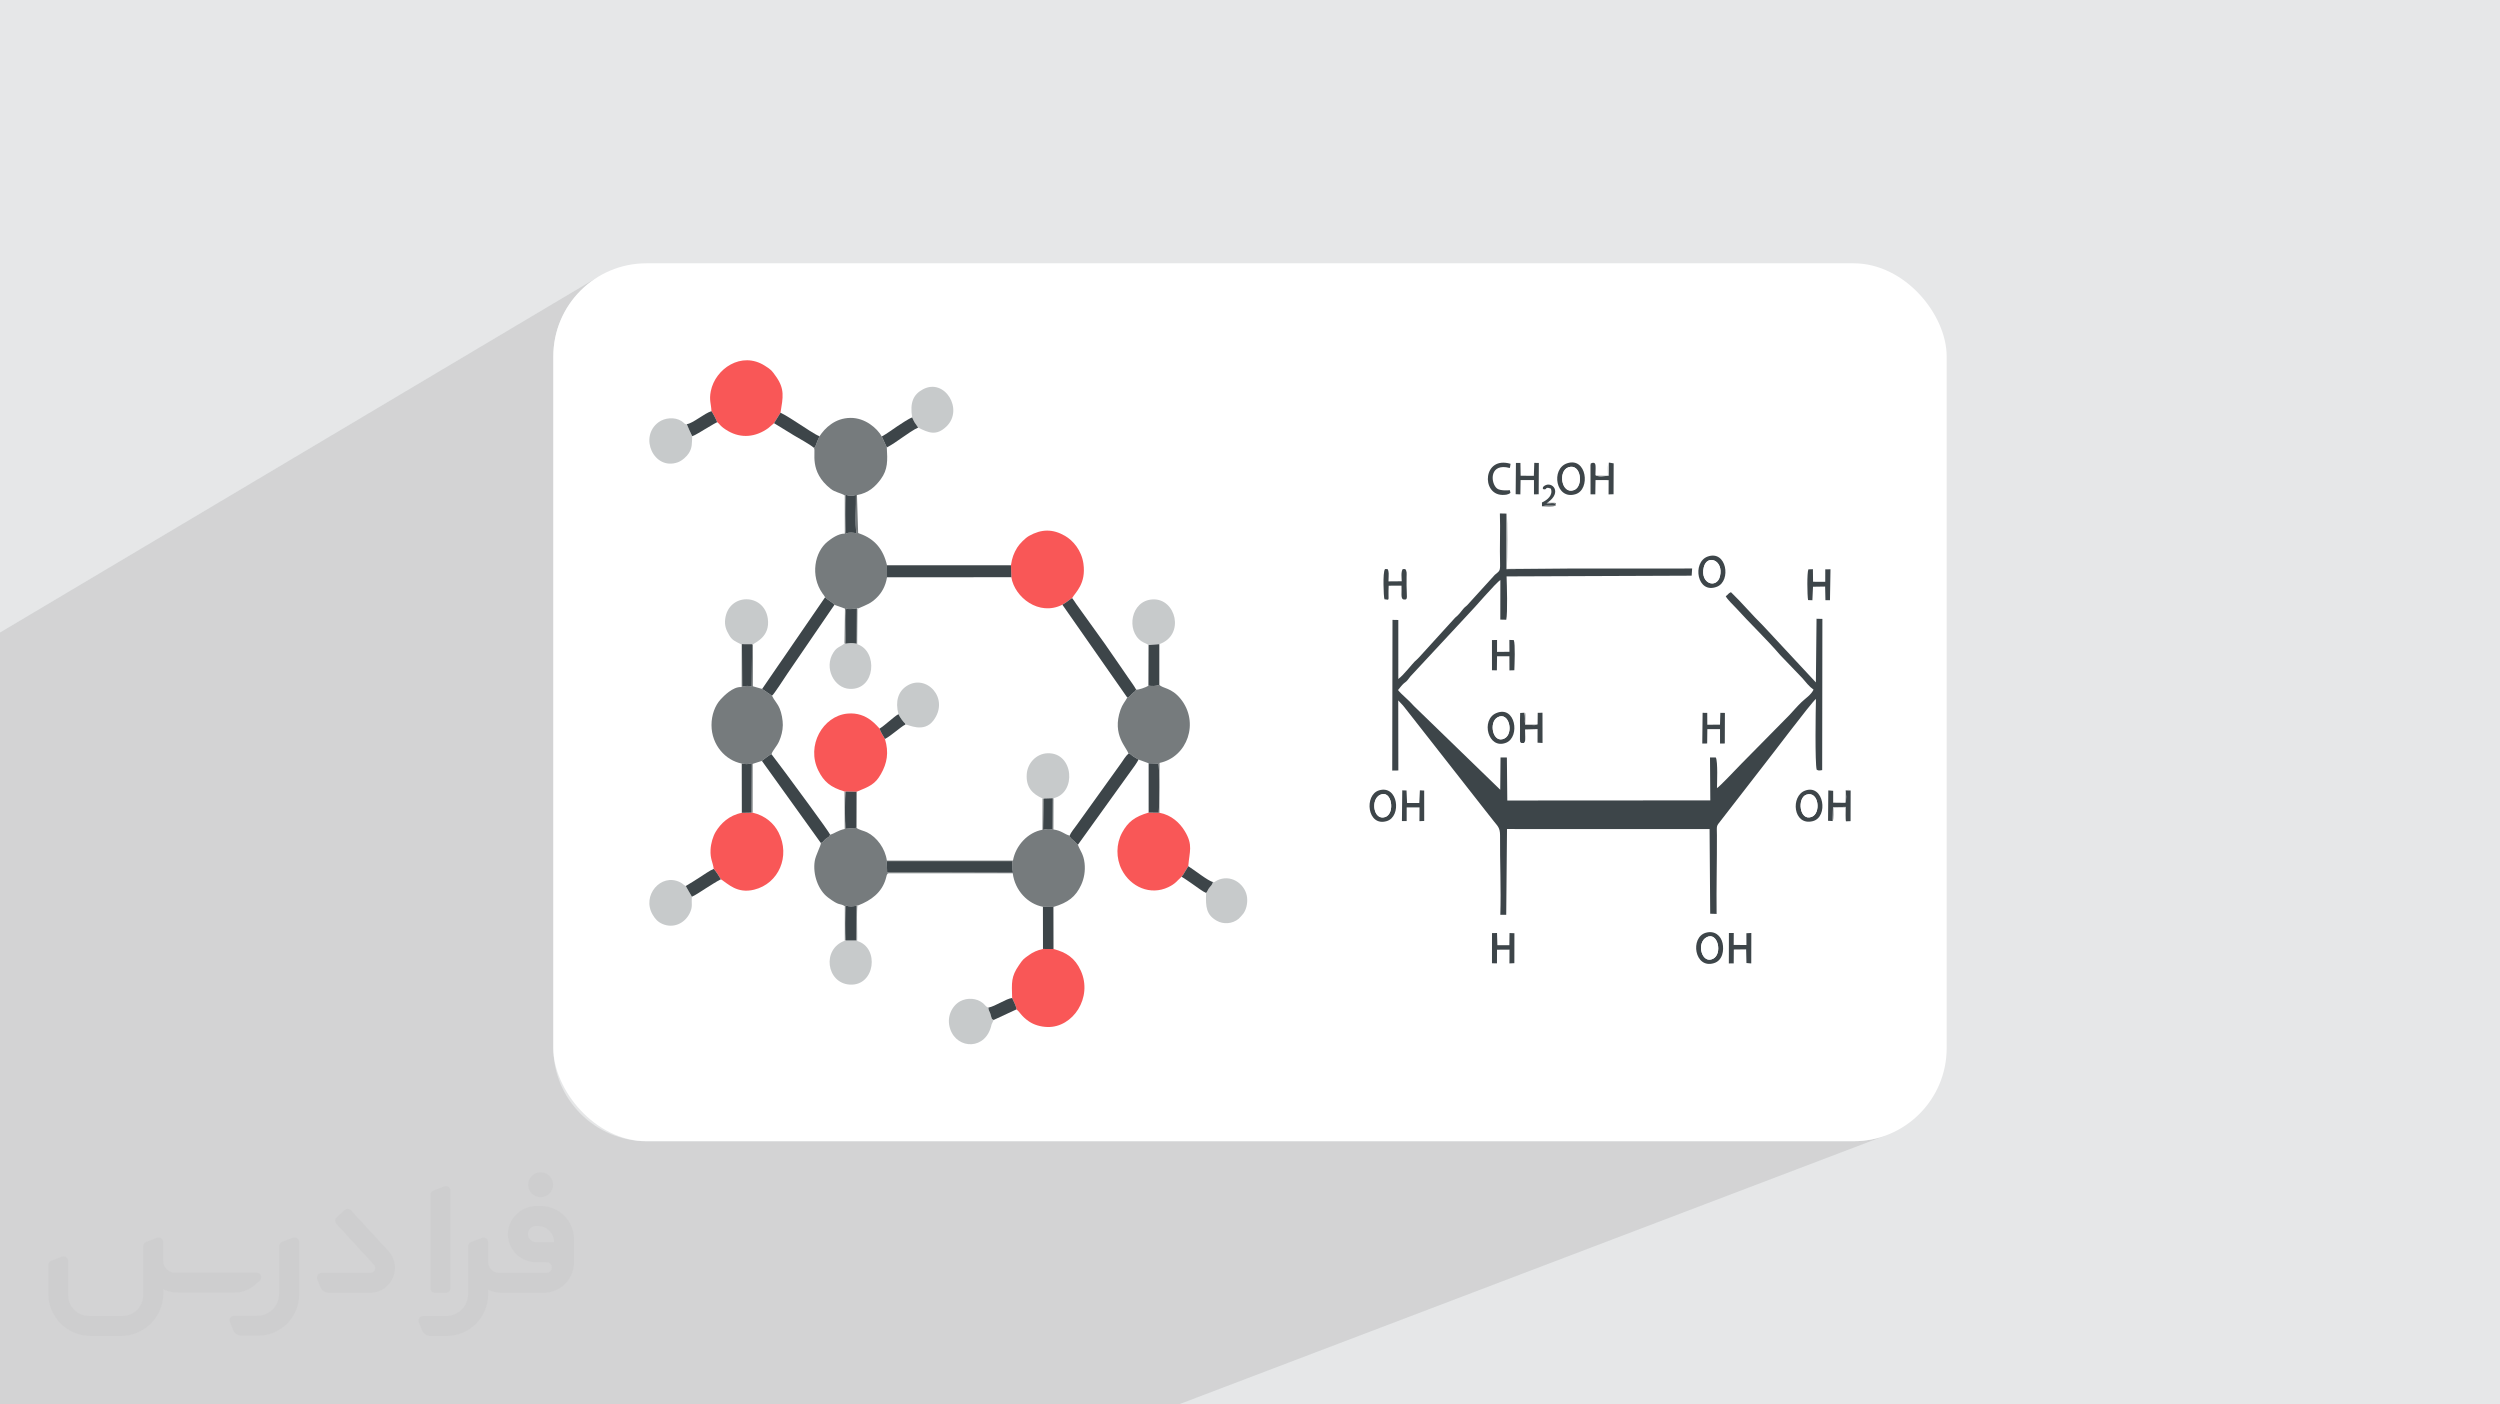 <?xml version="1.0" encoding="UTF-8"?>
<!DOCTYPE svg PUBLIC "-//W3C//DTD SVG 1.0//EN" "http://www.w3.org/TR/2001/REC-SVG-20010904/DTD/svg10.dtd">
<!-- Creator: CorelDRAW -->
<svg xmlns="http://www.w3.org/2000/svg" xml:space="preserve" width="94.192mm" height="52.917mm" version="1.0" style="shape-rendering:geometricPrecision; text-rendering:geometricPrecision; image-rendering:optimizeQuality; fill-rule:evenodd; clip-rule:evenodd"
viewBox="0 0 9404.92 5283.66"
 xmlns:xlink="http://www.w3.org/1999/xlink"
 xmlns:xodm="http://www.corel.com/coreldraw/odm/2003">
 <defs>
  <style type="text/css">
   <![CDATA[
    .fil5 {fill:#3D4549}
    .fil11 {fill:#64686B}
    .fil6 {fill:#767B7D}
    .fil9 {fill:#959A9C}
    .fil10 {fill:#A5A8AA}
    .fil8 {fill:#C7CACB}
    .fil7 {fill:#F95757}
    .fil4 {fill:white}
    .fil2 {fill:white}
    .fil3 {fill:#373435;fill-rule:nonzero;fill-opacity:0.031}
    .fil1 {fill:#2B2A29;fill-opacity:0.102}
    .fil0 {fill:#E6E7E8}
   ]]>
  </style>
 </defs>
 <g id="Layer_x0020_1">
  <polygon class="fil0" points="-0,0 9404.92,0 9404.92,5283.66 -0,5283.66 "/>
  <polygon class="fil1" points="4433.53,5283.66 -0,5283.66 -0,2379.58 2250.59,1041.39 2236.37,1050.53 2222.64,1060.32 2209.4,1070.75 2196.66,1081.77 2184.48,1093.39 2172.86,1105.58 2161.84,1118.31 2151.41,1131.55 2141.62,1145.29 2132.48,1159.5 2124.02,1174.17 2116.27,1189.27 2109.23,1204.78 2102.94,1220.66 2097.4,1236.92 2092.66,1253.51 2088.74,1270.43 2085.64,1287.63 2083.41,1305.1 2082.05,1322.84 2081.59,1340.79 2081.59,3942.88 2082.05,3960.83 2083.41,3978.57 2085.64,3996.04 2088.74,4013.24 2092.66,4030.16 2097.4,4046.75 2102.94,4063.01 2109.23,4078.89 2116.27,4094.4 2124.02,4109.5 2132.48,4124.17 2141.62,4138.38 2151.41,4152.12 2161.84,4165.36 2172.86,4178.09 2184.48,4190.28 2196.66,4201.9 2209.4,4212.92 2222.64,4223.35 2236.37,4233.14 2250.59,4242.28 2265.26,4250.73 2280.36,4258.49 2295.86,4265.53 2311.75,4271.82 2328.01,4277.35 2344.6,4282.1 2361.51,4286.02 2378.72,4289.12 2396.19,4291.35 2413.93,4292.71 2431.88,4293.17 6973.03,4293.17 6990.99,4292.71 7008.72,4291.35 7026.19,4289.12 7043.4,4286.02 7060.31,4282.1 7076.91,4277.35 7093.16,4271.82 "/>
  <rect class="fil2" x="2081.58" y="990.5" width="5241.73" height="3302.67" rx="350.29" ry="350.29"/>
  <g id="_2783301481408">
   <path class="fil3" d="M1125.4 4672.59l0 197.03c0,20.41 -3.74,40.82 -11.66,59.56 -7.92,18.74 -19.16,36.25 -33.74,50.4 -14.58,14.58 -31.65,25.82 -50.4,33.74 -18.74,7.92 -39.15,11.66 -59.56,11.66l-60.82 0c-7.08,0 -14.16,-2.08 -19.99,-6.25 -5.83,-4.16 -10.41,-9.58 -12.92,-16.25l-11.24 -29.16c-0.83,-2.5 -1.25,-5.41 -1.25,-8.33 0,-2.92 1.25,-5.42 2.92,-7.92 1.67,-2.5 3.74,-4.16 6.25,-5.41 2.5,-1.25 5.41,-2.09 7.91,-1.67l86.23 0c22.08,0 42.91,-8.75 58.73,-24.57 15.41,-15.42 24.15,-36.65 24.15,-58.73l0 -179.12c0,-3.33 1.26,-6.66 3.33,-9.58 2.09,-2.92 5,-5 7.92,-6.25l40.82 -15.83c2.5,-0.84 5.41,-1.25 8.33,-0.84 2.92,0.42 5.42,1.26 7.5,2.92 2.09,1.67 4.17,3.75 5.42,6.25 1.25,2.92 2.08,5.83 2.08,8.33z"/>
   <path class="fil3" d="M2033.88 4536.8l-15 0c-59.57,0 -109.13,48.73 -108.31,107.88 0.42,27.5 12.08,54.16 31.66,73.32 19.57,19.57 46.23,30.4 74.14,30.4l39.57 0c5.42,0 10.41,2.08 14.17,5.83 3.74,3.74 5.83,8.75 5.83,14.16 0,5.42 -2.09,10.41 -5.83,14.17 -3.75,3.74 -8.75,5.83 -14.17,5.83l-179.11 0c-10.83,0 -20.83,-4.58 -28.33,-12.08 -7.5,-7.5 -11.66,-17.91 -12.08,-28.33l0 -74.98c0,-2.92 -0.83,-5.41 -2.08,-7.92 -1.25,-2.5 -3.33,-4.57 -5.42,-6.24 -2.08,-1.67 -4.99,-2.51 -7.5,-2.92 -2.92,-0.42 -5.41,0 -8.33,0.83l-41.24 15.83c-2.92,1.25 -5.83,3.33 -7.92,6.25 -2.08,2.92 -2.92,6.25 -2.92,9.58l0 179.12c0,22.08 -8.75,43.32 -24.15,58.73 -15.42,15.42 -36.65,24.57 -58.73,24.57l-86.64 0.01c-2.92,0 -5.42,0.83 -7.92,2.08 -2.5,1.25 -4.58,3.33 -6.25,5.42 -1.66,2.5 -2.5,4.99 -2.92,7.5 -0.41,2.92 0,5.41 1.26,8.33l11.24 29.16c2.5,6.67 7.08,12.5 12.91,16.66 5.83,4.16 12.91,6.25 20,5.83l60.81 0c41.24,0 80.81,-16.25 109.97,-45.82 29.16,-29.16 45.81,-68.74 45.81,-109.97l0 -18.32c15.84,7.91 33.33,12.08 50.82,12.08l157.03 0c30.41,0 59.99,-12.08 81.65,-33.74 21.66,-21.67 33.74,-50.82 33.74,-81.65l0 -85.81c0,-33.32 -13.33,-65.39 -36.65,-89.14 -23.74,-23.74 -55.82,-36.65 -89.14,-36.65zm50.39 136.2l-66.64 0c-7.92,0 -15.42,-2.5 -21.25,-7.91 -5.83,-5.42 -9.59,-12.5 -10.41,-20.42 0,-4.16 0.42,-8.75 2.08,-12.91 1.67,-4.16 3.75,-7.91 6.67,-10.82 5.83,-5.42 13.75,-8.76 21.66,-8.76l7.09 0c16.25,0 31.65,6.25 42.9,17.91 11.66,11.25 17.91,26.66 17.91,42.91z"/>
   <path class="fil3" d="M1694.39 4478.9l0 367.39c0,2.08 -0.42,4.57 -1.25,6.66 -0.84,2.09 -2.09,4.16 -3.75,5.83 -1.67,1.67 -3.33,2.92 -5.41,3.74 -2.09,0.84 -4.16,1.26 -6.67,1.26l-40.82 0c-2.08,0 -4.58,-0.42 -6.66,-1.26 -2.09,-0.83 -4.16,-2.08 -5.42,-3.74 -1.66,-1.67 -2.92,-3.74 -3.74,-5.83 -0.83,-2.09 -1.25,-4.58 -1.25,-6.66l0 -351.57c0,-3.32 0.83,-6.66 2.92,-9.58 2.08,-2.92 4.58,-5 7.91,-6.25l40.83 -15.83c2.5,-0.84 5.41,-1.25 8.33,-1.25 2.92,0.41 5.41,1.25 7.5,2.92 2.5,1.66 4.16,3.74 5.41,6.24 1.25,2.09 2.09,5 2.09,7.92z"/>
   <path class="fil3" d="M1391.56 4863.79l-153.7 0c-7.08,0 -14.17,-2.09 -20,-6.25 -5.83,-4.16 -10.41,-9.99 -13.33,-16.66l-11.24 -28.74c-0.83,-2.51 -1.25,-5.42 -0.83,-8.34 0.41,-2.92 1.25,-5.41 2.92,-7.91 1.66,-2.51 3.74,-4.16 6.24,-5.42 2.51,-1.25 5.42,-2.08 7.92,-2.08l184.11 0c3.33,0 6.66,-1.25 9.58,-2.92 2.93,-2.09 5,-4.58 6.67,-7.92 1.25,-3.33 1.67,-6.66 1.25,-9.99 -0.42,-3.33 -2.08,-6.67 -4.16,-9.17l-141.63 -154.12c-2.92,-3.33 -4.58,-7.92 -4.58,-12.5 0,-4.58 2.09,-8.75 5.83,-12.08l29.58 -27.49c3.33,-2.92 7.92,-4.58 12.5,-4.58 4.58,0.42 8.75,2.09 12.08,5.83l140.37 152.87c55.41,59.57 12.5,157.46 -69.56,157.46z"/>
   <path class="fil3" d="M977.53 4817.97l-20 17.07c-20.83,17.91 -47.49,27.91 -74.98,27.91l-211.19 0c-19.57,0 -39.15,-4.16 -57.06,-12.49l0 16.25c0,20.82 -4.16,41.65 -12.08,60.81 -7.91,19.16 -19.57,36.65 -34.57,51.65 -14.58,14.58 -32.07,26.24 -51.65,34.58 -19.16,7.91 -39.99,12.07 -60.82,12.07l-114.55 0.01c-20.83,0 -41.66,-4.17 -60.82,-12.08 -19.16,-7.92 -36.65,-19.58 -51.65,-34.58 -14.58,-14.58 -26.24,-32.07 -34.57,-51.65 -7.92,-19.16 -12.08,-39.98 -12.08,-60.81l0 -107.89c0,-3.33 1.25,-6.66 2.92,-9.58 2.09,-2.92 4.58,-5 7.92,-6.25l40.82 -15.83c2.5,-0.84 5.41,-1.26 8.33,-0.84 2.92,0.42 5.42,1.25 7.5,2.92 2.09,1.67 4.16,3.75 5.42,6.25 1.25,2.5 2.08,5 2.08,7.92l0 128.71c0,20.83 8.34,40.82 22.92,55.41 14.58,14.58 34.57,22.91 55.4,22.91l125.79 0c20.83,0 40.41,-8.34 54.99,-22.92 14.58,-14.58 22.92,-34.57 22.92,-55.4l0 -184.11c0,-3.33 1.25,-6.67 2.92,-9.59 2.08,-2.92 4.57,-4.99 7.91,-6.24l40.82 -15.84c2.51,-0.83 5.42,-1.25 8.34,-0.83 2.92,0.42 5.41,1.25 7.91,2.92 2.51,1.67 4.17,3.74 5.42,6.25 1.25,2.5 2.08,5.41 2.08,7.91l0 70.4c0,11.66 4.58,23.32 12.92,31.65 8.33,8.34 19.57,13.33 31.65,13.33l307.4 0c3.33,0 7.09,0.84 9.59,2.92 2.92,2.09 5,5 6.25,7.92 1.25,3.33 1.25,6.66 0.41,10.41 0,3.74 -2.08,6.66 -4.57,8.75z"/>
   <path class="fil3" d="M2033.88 4503.89c25.82,0 47.07,-21.25 47.07,-47.07 0,-25.83 -21.25,-47.07 -47.07,-47.07 -25.83,0 -47.08,21.24 -47.08,47.07 0,25.82 21.25,47.07 47.08,47.07z"/>
  </g>
  <g id="_2783301485344">
   <path class="fil4" d="M3228.13 2289.04l-2.59 134.67c77.75,25.59 68.85,172.09 -28.74,167.88 -59.5,-2.58 -98.16,-79.78 -61.61,-136.91 13.93,-21.78 23.4,-19 41.81,-33.99l1.75 -131.05 -39.62 -14.28 -177.15 259.12c-8.27,11.97 -50.72,78.54 -57.77,82.72 8.16,17.78 19.72,27.18 28.82,48.31 7.01,16.28 12.15,43.22 11.89,62.54 -0.3,21.94 -6.04,42.68 -13.87,60.44 -8.88,20.15 -22.92,32.19 -28.84,48.64l55.05 73.21c20.25,28.01 161.65,217.43 165.57,229.89 18.86,-5.63 28.42,-15.83 54.98,-21.73l-0.71 -140.92c-53.19,-15.88 -77.62,-36.9 -98.26,-78.23 -47.02,-94.12 16.4,-205.96 109.2,-214.86 76.5,-7.34 114.14,52.39 121.3,56.25 13.5,-8.14 23.47,-18.08 36.45,-28.18 9,-7 25.49,-21.76 34.1,-25.84 -12.71,-48.5 -0.66,-85.35 30.66,-105.82 73.7,-48.18 163.61,46.3 100.97,129.53 -36.58,48.61 -94.87,14.79 -105.38,15.16 -8.93,3.8 -27.94,19.68 -38.7,27.71 -13.19,9.83 -23.17,18.56 -38.32,26.74 15.58,50.97 8.02,91.14 -15.07,131.85 -22.01,38.83 -42.77,46.73 -91.59,66.67l-0.41 135.77c9.01,7.64 28,11.09 39.77,16.88 36.98,18.18 68.49,61.25 74.47,106.26l474.4 0.13c10,-56.81 56.36,-106.58 111,-116.05l0.42 -117.9c-38.44,-16.7 -62.94,-42.34 -59.53,-91.31 2.9,-41.65 35.9,-77 78,-78.6 99.63,-3.77 109.93,150.15 22.55,169.06l-0.3 117.7c31.22,4.23 40.49,17.52 60.99,23.14 5.33,-12.82 17.76,-27.27 26.63,-39.76l166.71 -232.22c7.13,-10.37 18.91,-29.27 27.86,-36.38 -5.03,-23.06 -63.11,-69.43 -29.75,-164.99 7.4,-21.18 17.52,-31.12 25.48,-46.07l-244.1 -349.31c-88.1,44.43 -179.85,-27.94 -192.03,-103.42l-467.66 0.13c-5.56,34.45 -20.35,58.63 -38.02,76.15 -22.54,22.34 -35.72,26.25 -70.79,41.28z"/>
   <path class="fil5" d="M5907.18 2138.82l-240.16 2.18 0.2 -208.87 -24.71 -0.57c2.13,61.7 -1.1,126.89 0.68,188.63 0.86,29.64 -2.66,27.71 -19.78,42.39l-104.13 114.48c-8.57,8.04 -8.36,5.96 -16.07,15.41 -5.15,6.33 -7.71,9.59 -12.9,15.81 -7.4,8.88 -7.89,7.77 -16.09,15.4l-135.81 149.29c-6.24,7.24 -9.33,8.81 -16.14,15.43 -10.04,9.77 -42.46,51.75 -61.84,65.93l-0.02 -221.97 -21.9 -0.42 -0.98 566.93 23 -0.37 -0.35 -263.57 17.84 19.01c5.5,6.88 11.37,14.31 16.83,21.2l293.52 374.6c9.95,13.17 20.8,26.07 32.09,40.69 12.72,16.48 22.9,23.05 22.67,52.24 -0.75,98.31 4.09,201.72 1.02,298.82l22.22 -0.02 2.97 -322.7 762.05 0.21 2.35 318.38 24.09 0.76c-1.13,-98.18 1.59,-197.18 1.19,-295.29 -0.15,-38.65 -3.77,-32.5 15.27,-56.58l160.36 -206.95c24.15,-29.68 179.29,-236.37 196.91,-250.14 -1.1,40.38 -4,241.89 2.73,266.26 5.9,3.18 7.66,4.13 20.7,1.64l0.78 -568.79 -22 -0.58 -2.48 239.47 -198.59 -213.38c-41.64,-40.67 -78.92,-85.84 -120.9,-126.08 -11.03,4.83 -9.67,8.51 -19.56,15.09 5.51,12.32 29.12,33.85 38.94,44.74 50.04,55.49 116.73,119.02 165.59,176.43l83.71 87.14c11.8,13.99 26.49,32.61 42.07,43.28 -9.73,20.09 -30.61,32.73 -45.63,47.28 -15.9,15.41 -29.23,31.13 -44.39,47.45l-182.36 184.93c-14.72,14.79 -80.34,84.99 -90.96,90.77 0.12,-15.5 3.92,-100.66 -4.39,-115.19l-21.83 -0.01 1.18 161.4 -763.72 0.48 -1.57 -161.83 -23.91 -0.19 -1.1 121.4 -324.13 -314.31c-22.13,-25.44 -46.15,-42.56 -60.42,-60.66 6.26,-7.44 14.59,-18.65 21.92,-25.09 6.94,-6.09 6.99,-4.28 13.46,-11.72 4.51,-5.18 6.62,-8.82 11.16,-14.31l216.59 -232.94c19.96,-19.54 106.98,-122.02 121.92,-129.6l-0.24 148.62 22.41 0.54c5.47,-25.25 2.4,-131.37 1.2,-163.02l696.3 -2.75 1.77 -27.02 -458.6 0.24z"/>
   <path class="fil6" d="M3336.02 3239.53l471.65 0.08c0.29,0.78 0.47,1.88 0.56,2.43l0.72 18.05c-0.09,10.5 0.04,13.46 1.87,22.91l-473.4 -1.4 -1.39 -42.07zm-213.19 -99.31c-3.69,10.22 -8.98,9.41 -17.14,16.24 -8.65,7.25 -7.32,10.62 -17.43,15.2 0.28,9.17 -19.82,45.36 -23.31,67.66 -7.85,50.09 12.83,109.24 50.08,137.08 45.93,34.33 40.44,19.31 63.19,32.4l-0.04 130.13 4.3 -0.93c-4.78,-18.17 -2.75,-108.97 -0.58,-131.34 14.13,5 26.06,3.34 40.76,0.7l4.9 -0.95c50.51,-19.31 89.57,-49.2 104.53,-99.75 3.35,-11.34 3.43,-19.78 10.1,-21.39l467.77 -0.02c8.03,64.9 56.91,115.66 113.45,126.09l39.54 0.63c55.36,-16.43 83.63,-38.4 104.21,-82.7 11.15,-24.02 16.23,-52.66 12.97,-81.84 -3.92,-35.16 -16.54,-45.97 -25.14,-69.37l-5.43 -4.91c-0.34,-0.33 -3.57,-3.76 -4.68,-4.92 -11.62,-12.05 -19.14,-14.26 -21.07,-24.57 -20.5,-5.62 -29.76,-18.91 -60.99,-23.14l0.3 -117.7 -2.65 0.18 -0.66 117.26c-15.74,-2.53 -20.4,-2.34 -35.83,1.63l2.26 -117.76 -4.14 -0.46 -0.42 117.9c-54.64,9.48 -101,59.24 -111,116.05l-474.4 -0.13c-5.98,-45.01 -37.48,-88.08 -74.47,-106.26 -11.77,-5.79 -30.76,-9.25 -39.77,-16.88l-41 3.44c-2.81,-22.11 -3.9,-120.85 0.89,-139.86l-4.84 -0.34 0.71 140.92c-26.56,5.9 -36.12,16.1 -54.98,21.73z"/>
   <path class="fil6" d="M3183.2 2007.26c-4.72,-21.9 -3.53,-120.05 -1.63,-145.99 11.91,4.89 26.49,4.85 38.44,0.92 1.35,40.21 -4.88,108.6 2.16,143.85 -11.46,-2.17 -29.27,-4.56 -38.97,1.22zm-100.16 -366.03c-3.85,8.06 -6.81,14.38 -9.93,22.94 -0.48,1.32 -4.29,11.55 -4.36,11.69 -3.78,7.14 -1.89,4.6 -6.68,8.91 8.94,13.99 -21.19,88.63 63.63,154.7 15.94,12.41 35.02,14.25 52.3,24.1l0.17 143.9c-24.52,-0.66 -51.29,19.24 -64.48,29.76 -49.45,39.42 -66.03,128.73 -19.76,194.88 3.86,5.51 7.61,9.22 9.93,14.95 9.28,9.84 28.07,18.62 35.28,28.29l39.62 14.28 -1.75 131.05 3.19 0.81c2.52,-28.87 -4,-112.35 3.66,-131.77 8.58,3.07 27.76,1.43 39.65,-1.38l4.62 0.7c35.08,-15.03 48.26,-18.94 70.79,-41.28 17.67,-17.52 32.46,-41.71 38.02,-76.15l-0.11 -45.09c-13.58,-60.07 -46.51,-99.08 -101.23,-118.52 -0.31,-0.11 -4.32,-1.52 -4.86,-1.73 -0.78,-0.32 -1.7,-0.75 -2.4,-1.05l-4.42 -142.79c44.27,-7.7 69.94,-33 89.44,-59.47 27.18,-36.88 25.68,-70.18 22.88,-119.75l-19 -41.23c-17.03,-30.28 -61.97,-70.34 -117.54,-69.88 -58.95,0.5 -96.63,38.65 -116.66,69.14z"/>
   <path class="fil7" d="M3177.1 2977.57l4.84 0.34 40.52 0.64c48.83,-19.94 69.58,-27.84 91.59,-66.67 23.09,-40.71 30.64,-80.88 15.07,-131.85 -7.39,-14.25 -16.74,-25.48 -19.78,-39.3 -7.16,-3.86 -44.79,-63.59 -121.3,-56.25 -92.81,8.91 -156.22,120.75 -109.2,214.86 20.64,41.33 45.07,62.36 98.26,78.23z"/>
   <path class="fil7" d="M3807.58 3754.39c5.61,12.83 17.92,35.99 16.06,42.96 13.55,9.39 17.23,24.81 47.43,45.33 18.54,12.6 42.93,20.11 69.41,20.88 95.67,2.81 171.59,-111.04 125.23,-212.35 -21.52,-47 -53.88,-68.55 -102.45,-81.07l-39.58 -0.22c-20.45,4.26 -38.27,12.38 -52.4,22.65 -22.7,16.5 -21.89,15.14 -37.96,38.34 -30.22,43.62 -27.25,65.41 -25.73,123.47z"/>
   <path class="fil7" d="M4444.9 3298.19c4.97,-5.12 8.66,-10.95 12.61,-18.34l12.76 -21.16c4.1,-55.5 18.91,-79.22 -13.13,-131.96 -18.52,-30.49 -49.47,-60.59 -95.53,-69.25l-2.75 -0.08 -37.7 -0.54c-53.02,15.45 -78.13,35.56 -99.84,75.5 -22.95,42.24 -23.41,96.29 -1.32,139.4 33.45,65.26 107.93,97.75 174.91,65.8 27.71,-13.22 32.5,-23.54 49.98,-39.37z"/>
   <path class="fil6" d="M2792.16 2583.5l-3.71 1.27c-31.11,-2.19 -66.03,33.79 -77.89,46.8 -20.26,22.23 -34.03,57.55 -33.92,96.48 0.2,74.87 52.65,132.64 113.78,144.4 15.02,2.68 23.14,3.52 37.84,-1.41l-1.15 186.13 4.22 -0.07 0.11 -183.44 34.83 -11.17c0.66,-0.64 1.72,-2.41 2.08,-1.79 0.22,0.38 23.52,-19.59 33.87,-23.58 5.92,-16.45 19.96,-28.49 28.84,-48.64 7.83,-17.76 13.57,-38.5 13.87,-60.44 0.26,-19.31 -4.88,-46.26 -11.89,-62.54 -9.1,-21.13 -20.66,-30.52 -28.82,-48.31l-37.08 -25.44 -35.02 -10 0.54 -157.27 -3.19 -0.95 -1.54 158.57c-13.12,-2.57 -23.07,-2.25 -35.77,1.4z"/>
   <path class="fil7" d="M2685.05 3268.82c6.61,6.41 23.87,33.06 26.87,39.02 27.39,17.09 60.88,54.94 125.18,39.06 92.8,-22.91 136.99,-126.1 91.93,-215.02 -17.35,-34.25 -49.66,-63.43 -97.69,-74.78l-4.22 0.07 -36.37 0.7c-47.66,8.87 -79.63,40.15 -98.48,71.56 -10.08,16.78 -18.02,43.68 -19.16,67.09 -1.72,35.37 8.73,46.65 11.95,72.3z"/>
   <path class="fil7" d="M3803.16 2126.45l1.45 45.03c12.18,75.49 103.93,147.86 192.03,103.42 18.27,-10.28 24.62,-17.63 36.71,-25.04 12.46,-22.04 52.93,-53.1 42.51,-129.05 -6.88,-50.17 -39.09,-87.47 -69.24,-104.86 -46.7,-26.97 -88.94,-25.83 -135.16,-0.05 -14.53,8.11 -36.17,30.02 -44.79,44.13 -12.52,20.46 -19.68,38.93 -23.51,66.42z"/>
   <path class="fil6" d="M4274.14 2594.23c-6.58,11.24 -8.32,7.82 -16.63,16.82 -3.13,3.38 -3.15,4.77 -7.56,8.19 -5.68,4.39 -1.61,2.09 -9.21,4.97 -7.96,14.95 -18.08,24.89 -25.48,46.07 -33.36,95.56 24.72,141.94 29.75,164.99 12.96,-0.29 2.67,-0.95 9.33,3.44 0.42,0.28 6.19,5.06 8.83,6.88 7.91,5.45 12.31,7.18 20.04,11.9l37.95 13.88 36.07 1.33c6.47,17.06 4.58,159.38 1.65,184.69l2.75 0.08 0.55 -187.33c105.41,-22.31 150.76,-152.54 79.46,-240.9 -35.08,-43.47 -68.14,-38.72 -80.29,-53.23 -11.15,5.75 -29.39,5.35 -41.02,3.34 -8.42,6.53 -40.28,17.13 -46.18,14.86z"/>
   <path class="fil7" d="M2676.43 1546.75c5.05,6.68 19.36,34.15 21.52,41.47 8.61,4.61 9.56,15.15 41.02,33.28 49.9,28.77 104.01,22.94 150.89,-10.69l22.01 -18.83 24.39 -39.36c9.62,-59.31 16.52,-88.99 -17.16,-136.54 -16.39,-23.13 -17.35,-24.78 -42.14,-40.51 -87.44,-55.49 -186.12,11.55 -202.91,95.68 -6.89,34.5 1.44,48.26 2.39,75.52z"/>
   <path class="fil8" d="M2788.45 2584.77l3.71 -1.27 -0.89 -160.2 38.19 0.23 3.19 0.95c6.23,-7.64 65.97,-27.46 55.78,-97.76 -14.02,-96.66 -148.42,-96.86 -160.37,2.55 -2.96,24.64 4.11,41.77 15.13,60.33 11.51,19.41 22.33,22.91 45.25,34.44l0.01 160.74z"/>
   <path class="fil8" d="M3180.2 2421.49l-3.19 -0.81c-18.4,14.99 -27.88,12.21 -41.81,33.99 -36.55,57.13 2.11,134.34 61.61,136.91 97.58,4.21 106.49,-142.28 28.74,-167.88l2.59 -134.67 -4.62 -0.7 -0.72 133.11c-17.03,-3.27 -25.72,-2.54 -42.6,0.04z"/>
   <path class="fil8" d="M3922.11 3003.64l4.14 0.46 34.23 -1.13 2.65 -0.18c87.39,-18.91 77.08,-172.84 -22.55,-169.06 -42.11,1.6 -75.11,36.95 -78,78.6 -3.41,48.98 21.09,74.61 59.53,91.31z"/>
   <path class="fil8" d="M4320.85 2426.61l40.49 -3.25c97.78,-34.23 62.77,-172.93 -24.94,-168.44 -83.22,4.25 -100.53,118.43 -42.07,157.51 11.17,7.47 18.17,7.75 26.52,14.18z"/>
   <path class="fil8" d="M3737.98 3837.13c-9.58,-6 -4.2,-0.38 -8.94,-11.25 -0.15,-0.37 -2.29,-9.27 -3.3,-12.14 -4.13,-11.76 -5.72,-8.92 -7.62,-23.21 -9.56,-3.02 -11.77,-9.5 -19.61,-16.19 -23.29,-19.86 -59.78,-22.1 -86.67,-7.42 -28.87,15.76 -53.37,57.77 -36.84,105.37 26.52,76.34 134.84,78.98 155.18,-18.09l7.8 -17.06z"/>
   <path class="fil8" d="M2604.01 1640.89c-4.33,-8.16 -18.06,-38.87 -20.22,-45.17 -9.93,0.76 -8.65,-4.42 -19.84,-11.59 -26.07,-16.66 -63.64,-12.31 -86.05,3.95 -75.81,55.03 -18.01,183.01 71.69,151.18 16.88,-5.99 34.22,-22.38 41.85,-34.49 13.3,-21.14 11.25,-37.11 12.57,-63.88z"/>
   <path class="fil8" d="M2602.94 3373.34c-1.86,-2.4 -22.98,-39.93 -23.11,-40.27 -10.28,-4.64 -9.17,-8.05 -21.78,-14.31 -71.65,-35.53 -144.9,50.48 -102.92,122 9.46,16.11 19.16,27.48 37.75,35.41 39.77,16.95 81.99,-1.45 101.36,-39.82 13.32,-26.4 6.12,-36.38 8.7,-63z"/>
   <path class="fil8" d="M3182.48 3537.99l-4.3 0.93c-87.51,31.26 -69.27,159.46 18.31,165.11 96.13,6.19 112.89,-139.31 28.55,-163.94 1.76,-30.08 -4.4,-112.37 2.53,-133.69l-4.9 0.95 -0.74 130.58 -39.44 0.06z"/>
   <path class="fil8" d="M3431.5 1570.4c3.41,7.02 5.04,11.61 8.6,17.79l13.99 20.33c38.98,19.64 68.38,32.76 106.75,-4.45 65.44,-63.46 -6.4,-183.21 -88.66,-139.54 -37,19.64 -49.58,50.82 -40.68,105.87z"/>
   <path class="fil8" d="M3379.89 2686.71c3.33,7.23 7.99,14.13 12.05,19.96 3.56,5.12 3.39,4.45 7.03,8.92 7.32,9.01 2.62,-0.7 7.17,9.99 10.51,-0.37 68.8,33.45 105.38,-15.16 62.65,-83.23 -27.27,-177.71 -100.97,-129.53 -31.32,20.47 -43.37,57.32 -30.66,105.82z"/>
   <polygon class="fil5" points="3336.95,2171.61 3804.61,2171.48 3803.16,2126.45 3336.84,2126.52 "/>
   <path class="fil8" d="M4563.11 3317.96c-4.68,14.38 -6.84,12.28 -15.15,23.82 -4.81,6.68 -5.84,12.45 -10.68,17.39 -2.15,53.96 1.27,82.15 39.26,104.17 26.15,15.16 59.68,12.43 83.14,-6.82 3.73,-3.07 15.49,-16.36 18.06,-20.03 10.7,-15.23 15.93,-37.36 13.81,-59.42 -4.37,-45.69 -52.59,-86.59 -103.89,-68.73 -6.98,2.43 -7.49,3.37 -13.14,6.25 -8.13,4.12 -3.26,4.94 -11.41,3.35z"/>
   <path class="fil5" d="M3337.41 3281.59l473.4 1.4c-1.83,-9.45 -1.96,-12.4 -1.87,-22.91l-0.72 -18.05c-0.09,-0.55 -0.27,-1.65 -0.56,-2.43l-471.65 -0.08 1.39 42.07z"/>
   <path class="fil5" d="M3996.64 2274.91l244.1 349.31c7.6,-2.89 3.52,-0.58 9.21,-4.97 4.41,-3.41 4.43,-4.8 7.56,-8.19 8.32,-9.01 10.05,-5.58 16.63,-16.82 -7.5,-13.99 -20.22,-30.68 -29.17,-43.8 -9.92,-14.56 -19.22,-28.26 -29.63,-43.15 -20.71,-29.66 -39.68,-57.07 -59.57,-86.13l-107.18 -149.26c-5.17,-7.29 -9.94,-15.99 -15.25,-22.02 -12.09,7.41 -18.44,14.76 -36.71,25.04z"/>
   <path class="fil5" d="M2867.13 2591.76l37.08 25.44c7.05,-4.18 49.51,-70.75 57.77,-82.72l177.15 -259.12c-7.21,-9.67 -26,-18.45 -35.28,-28.29l-118.18 171.95c-19.66,28.34 -38.46,56.83 -59.36,86.33l-59.19 86.41z"/>
   <path class="fil5" d="M4023.82 3143.64c1.93,10.31 9.45,12.52 21.07,24.57 1.11,1.16 4.34,4.59 4.68,4.92l5.43 4.91 200 -278.3c10.52,-13.94 20.21,-27.58 28.21,-42.25 -7.73,-4.72 -12.13,-6.45 -20.04,-11.9 -2.64,-1.82 -8.41,-6.6 -8.83,-6.88 -6.66,-4.39 3.63,-3.73 -9.33,-3.44 -8.95,7.12 -20.73,26.01 -27.86,36.38l-166.71 232.22c-8.87,12.49 -21.3,26.94 -26.63,39.76z"/>
   <path class="fil5" d="M2866.27 2862.49l221.98 309.16c10.11,-4.57 8.79,-7.95 17.43,-15.2 8.17,-6.83 13.45,-6.01 17.14,-16.24 -3.92,-12.46 -145.32,-201.88 -165.57,-229.89l-55.05 -73.21c-10.34,3.99 -33.65,23.96 -33.87,23.58 -0.36,-0.62 -1.42,1.15 -2.08,1.79z"/>
   <path class="fil5" d="M2911.86 1591.97c23.84,15.04 49.63,30.59 74.02,45.43 21,12.8 59.9,33.27 76.18,47.37 4.79,-4.3 2.9,-1.77 6.68,-8.91 0.07,-0.14 3.88,-10.37 4.36,-11.69 3.13,-8.56 6.08,-14.88 9.93,-22.94 -19.08,-7.62 -53.42,-31.66 -73.02,-44.04 -19.96,-12.61 -52.78,-34.87 -73.77,-44.58l-24.39 39.36z"/>
   <path class="fil5" d="M4321.17 3056.86l37.7 0.54c2.94,-25.31 4.82,-167.63 -1.65,-184.69l-36.07 -1.33 0.01 185.48z"/>
   <path class="fil5" d="M2790.74 3057.87l36.37 -0.7 1.15 -186.13c-14.7,4.93 -22.83,4.08 -37.84,1.41l0.32 185.42z"/>
   <path class="fil5" d="M4320.32 2579.37c11.63,2.01 29.86,2.41 41.02,-3.34l0 -152.67 -40.49 3.25 -0.53 152.77z"/>
   <polygon class="fil5" points="3923.67,3569.93 3963.25,3570.15 3962.96,3411.96 3923.42,3411.34 "/>
   <path class="fil5" d="M3317.25 1641.98l19 41.23c16.06,-8 42,-25.74 57.62,-36.99 13.16,-9.48 47.78,-32.96 60.22,-37.69l-13.99 -20.33c-3.55,-6.18 -5.18,-10.77 -8.6,-17.79 -12.02,3.87 -44.08,25.4 -57.1,34.03 -19.17,12.7 -37.24,26.77 -57.15,37.55z"/>
   <path class="fil5" d="M2579.83 3333.07c0.13,0.34 21.25,37.87 23.11,40.27 9.47,-3.07 41.32,-24.62 53.79,-32.43 16.15,-10.12 38.13,-24.41 55.19,-33.07 -3,-5.96 -20.26,-32.61 -26.87,-39.02 -12.87,4.54 -38.92,22.9 -52.67,31.63 -17.37,11.05 -35.34,22.77 -52.54,32.62z"/>
   <path class="fil5" d="M3222.05 3114.33l0.41 -135.77 -40.52 -0.64c-4.79,19.01 -3.69,117.75 -0.89,139.86l41 -3.44z"/>
   <path class="fil5" d="M2792.16 2583.5c12.7,-3.64 22.65,-3.96 35.77,-1.4l1.54 -158.57 -38.19 -0.23 0.89 160.2z"/>
   <path class="fil5" d="M3180.2 2421.49c16.87,-2.58 25.56,-3.3 42.6,-0.04l0.72 -133.11c-11.89,2.81 -31.07,4.44 -39.65,1.38 -7.67,19.42 -1.15,102.9 -3.66,131.77z"/>
   <path class="fil5" d="M3183.2 2007.26c9.71,-5.78 27.51,-3.38 38.97,-1.22 -7.04,-35.26 -0.81,-103.64 -2.16,-143.85 -11.95,3.93 -26.53,3.97 -38.44,-0.92 -1.91,25.94 -3.1,124.09 1.63,145.99z"/>
   <path class="fil5" d="M3182.48 3537.99l39.44 -0.06 0.74 -130.58c-14.7,2.65 -26.63,4.3 -40.76,-0.7 -2.17,22.38 -4.2,113.17 0.58,131.34z"/>
   <path class="fil5" d="M5900.39 1757.92c47.96,-16.21 57.52,71.96 21.15,85.64 -47.63,17.89 -61.49,-72.01 -21.15,-85.64zm-4.61 -15.14c-63.1,20.73 -43.13,139.9 31.79,116.21 56.6,-17.89 41.76,-140.39 -31.79,-116.21z"/>
   <path class="fil5" d="M6801.85 2257.45l16.28 0.66 2.33 -50.82 45.62 -0.71 1.13 51.29 17.1 0.18 1.92 -116.48 -19.61 0.3 -0.13 46.9 -45.85 -0.24 -0.51 -47.25 -17.02 0.54c-5.7,12.58 -4.37,97.01 -1.25,115.63z"/>
   <path class="fil5" d="M6470.54 2167.55c-11.69,48.8 -75.7,29.26 -61.09,-33.08 11.92,-50.87 75.63,-27.67 61.09,33.08zm-46.73 -73.67c-58.75,21.41 -40.06,143.28 35.55,113.26 54.45,-21.63 36.19,-139.39 -35.55,-113.26z"/>
   <path class="fil5" d="M5634.06 2698.38c43.04,-23.36 62.19,61.42 25.35,79.79 -42.74,21.32 -60.62,-60.65 -25.35,-79.79zm-5.21 -15.73c-59.19,24.9 -31.03,138.7 37.05,111.51 53.96,-21.54 35.47,-142.01 -37.05,-111.51z"/>
   <path class="fil5" d="M6420.76 3525.6c41.49,-21.53 60.65,63.07 23.28,81.5 -42.09,20.74 -63.89,-60.43 -23.28,-81.5zm-3.67 -16.58c-59.87,17.36 -42.64,136.57 30.32,114.47 33.63,-10.18 38.5,-48.8 32.92,-75.14 -5.93,-28.02 -29.82,-49.03 -63.24,-39.33z"/>
   <path class="fil5" d="M6795.97 2989.45c46.28,-14.98 55.55,69.94 19.68,83.56 -46.57,17.69 -55.91,-71.83 -19.68,-83.56zm-4.73 -15.4c-56.17,20.2 -45.89,133.3 27.87,115.26 61.15,-14.97 42.23,-140.46 -27.87,-115.26z"/>
   <path class="fil5" d="M5191.85 2990.21c44.55,-21.38 57.67,70.68 19.05,83.52 -43.6,14.5 -56.15,-65.72 -19.05,-83.52zm-3.95 -16.91c-56.6,16.95 -45.15,137.5 28.75,115.77 57.28,-16.83 43.37,-137.37 -28.75,-115.77z"/>
   <path class="fil5" d="M5612.77 2521.5l18.44 0.29 0.68 -52.98 46.44 0.06 0.17 53.17 18.39 -0.59c0.69,-22.59 4.15,-98.48 -2.05,-113.5l-16.61 -0.56 0.25 44.59 -46.63 0.47 0.03 -44.93 -19.21 0.41 0.1 113.57z"/>
   <path class="fil5" d="M6002.01 1787.18c0.18,-8.17 0.59,-17.13 0.6,-25.2 0,-12.79 0.26,-23.84 -13.28,-20.42 -8.4,4.51 -3.15,-1.45 -6,8.17l0.18 110 17.97 0.07 0.85 -53.71 49.33 0.05 -0.26 53.85 18.74 -0.68 0.43 -116.07 -17.98 -3.09 -1.22 49.25c-9.32,1.46 -43.06,5.47 -49.36,-2.22z"/>
   <path class="fil5" d="M4444.9 3298.19c13.03,7.51 31.63,21 44.98,30.11 11.63,7.94 36.12,26.69 47.4,30.87 4.84,-4.94 5.87,-10.71 10.68,-17.39 8.31,-11.54 10.46,-9.45 15.15,-23.82 -16.91,-2.6 -72.47,-47.2 -92.84,-59.27l-12.76 21.16c-3.95,7.39 -7.64,13.22 -12.61,18.34z"/>
   <path class="fil5" d="M2583.79 1595.71c2.16,6.3 15.89,37.01 20.22,45.17 13.97,-4.5 31.53,-17.2 46.62,-25.47 15.64,-8.56 31.27,-19.3 47.32,-27.2 -2.16,-7.32 -16.47,-34.79 -21.52,-41.47 -27.16,8.57 -69.3,45.58 -92.64,48.97z"/>
   <polygon class="fil5" points="5612.75,3623.83 5631.56,3624.05 5631.74,3572.8 5678.68,3572.46 5678.47,3624.33 5696.95,3623.45 5697.18,3510.82 5678.76,3510.02 5678.16,3555.76 5633.07,3555.69 5631.75,3509.91 5612.85,3510.3 "/>
   <polygon class="fil5" points="5701.88,1859.18 5719.56,1859.81 5720.39,1805.92 5770.73,1805.92 5770.79,1859.78 5788.51,1859.39 5789.06,1741.62 5771.89,1741.28 5770.31,1789.84 5720.61,1789.79 5719.79,1741.44 5702.86,1741.63 "/>
   <polygon class="fil5" points="6503.86,3624.42 6522.17,3624.24 6522.55,3572.02 6568.91,3571.45 6570.09,3622.88 6588.18,3624.4 6588.44,3509.79 6569.87,3510.77 6570.03,3555.1 6522.12,3554.75 6522.36,3509.98 6504.07,3509.95 "/>
   <path class="fil5" d="M5784.43 2725.07l-10.24 2.54c-3.02,0.26 -9.47,-0.07 -12.84,-0.09 -8.83,-0.06 -15.26,0.2 -24.03,-0.97 -2.24,-16.16 1.66,-30.3 -3.14,-45.32l-15.38 0.98c-1.19,20.29 -0.48,39.5 -0.53,58.46l-0.23 41.3c2.16,15.67 -1.87,5.51 5.31,13.28l9.5 -0.09c5.2,-5.92 5.14,-8.23 5.06,-22.7 -0.05,-9.25 -0.32,-19.01 -0.68,-28.27l47.09 -1.37 -0.12 51.14 18.81 1.06 -0.2 -113.79 -17.91 0.41 -0.47 43.42z"/>
   <path class="fil5" d="M5224.19 2203.42l48.28 -0.25c1.46,24.43 -4.26,49.81 7.58,51.9 18.51,3.26 11.43,-9.7 11.4,-52.7 0,-10.56 -0.08,-21.13 0.11,-31.69 0.23,-13.3 1.78,-21.63 -5.17,-29.89l-9.51 0.14c-7.06,10.9 -3.86,33.05 -3.6,45.75l-49.85 0.44c0.83,-28.34 2.4,-37.09 -3.53,-46.29l-9.5 0.06c-9.86,11.99 -4.26,107.63 -3.13,109.46 4.27,6.89 -5.19,2.82 6.37,4.7 15.62,2.54 7.82,3.46 10.55,-51.63z"/>
   <polygon class="fil5" points="6403.89,2797.24 6422.3,2796.96 6422.98,2742.85 6470.7,2742.9 6470.69,2797.08 6488.64,2797 6489.05,2681.93 6471.89,2681.63 6470.56,2726.07 6422.81,2726.47 6422.6,2681.83 6405.16,2681.57 "/>
   <path class="fil5" d="M6894.6 3088.81l1.07 -52.08 48.24 -1.22 0.49 54.25 17.38 -0.65 0.3 -115.26 -18.7 -0.5c1.5,11.99 3.49,35.85 -0.89,46.85l-46.13 -0.61 0.05 -44.62 -18.35 -1.51 -0.99 114.28 17.53 1.07z"/>
   <polygon class="fil5" points="5273.99,3088.89 5291.89,3088.77 5291.9,3037.5 5340.23,3037.46 5339.85,3089.2 5357.85,3088.36 5357.76,2973.98 5341.56,2973.19 5339.38,3020.81 5293.32,3020.94 5291.27,2973.74 5275.26,2973.22 "/>
   <path class="fil4" d="M5900.39 1757.92c-40.34,13.63 -26.48,103.53 21.15,85.64 36.37,-13.68 26.81,-101.85 -21.15,-85.64z"/>
   <path class="fil5" d="M3718.13 3790.52c1.9,14.3 3.48,11.45 7.62,23.21 1.01,2.88 3.15,11.77 3.3,12.14 4.73,10.87 -0.64,5.25 8.94,11.25l85.65 -39.78c1.87,-6.98 -10.44,-30.13 -16.06,-42.96 -22.35,2.35 -63.77,31.72 -89.44,36.14z"/>
   <path class="fil4" d="M6470.54 2167.55c14.54,-60.75 -49.17,-83.95 -61.09,-33.08 -14.61,62.34 49.4,81.88 61.09,33.08z"/>
   <path class="fil4" d="M6420.76 3525.6c-40.61,21.07 -18.8,102.24 23.28,81.5 37.36,-18.42 18.2,-103.02 -23.28,-81.5z"/>
   <path class="fil4" d="M5191.85 2990.21c-37.09,17.8 -24.55,98.02 19.05,83.52 38.62,-12.84 25.5,-104.9 -19.05,-83.52z"/>
   <path class="fil4" d="M6795.97 2989.45c-36.23,11.73 -26.89,101.26 19.68,83.56 35.87,-13.62 26.6,-98.54 -19.68,-83.56z"/>
   <path class="fil4" d="M5634.06 2698.38c-35.27,19.14 -17.38,101.11 25.35,79.79 36.83,-18.37 17.69,-103.15 -25.35,-79.79z"/>
   <path class="fil5" d="M3309.34 2740.73c3.04,13.82 12.39,25.05 19.78,39.3 15.15,-8.18 25.13,-16.91 38.32,-26.74 10.76,-8.03 29.77,-23.9 38.7,-27.71 -4.55,-10.69 0.15,-0.99 -7.17,-9.99 -3.63,-4.46 -3.46,-3.79 -7.03,-8.92 -4.06,-5.83 -8.72,-12.73 -12.05,-19.96 -8.61,4.08 -25.1,18.84 -34.1,25.84 -12.98,10.09 -22.96,20.04 -36.45,28.18z"/>
   <path class="fil5" d="M3960.48 3002.97l-34.23 1.13 -2.26 117.76c15.43,-3.96 20.09,-4.15 35.83,-1.63l0.66 -117.26z"/>
   <path class="fil5" d="M5682.26 1854.07l-2.18 -9.56c-0.8,-0.2 -1.84,-1.03 -2.11,-0.39 -0.14,0.31 -34.15,3.26 -46.09,-6.3 -23.43,-18.74 -29.47,-87.87 33.73,-80.11 18.42,2.27 13.15,9.06 17.04,-12.88 -103.59,-30.8 -111.2,114.06 -32.22,116.98 11.23,0.42 23.65,-0.43 31.82,-7.75z"/>
   <path class="fil5" d="M5800.83 1904.72c11.48,-2.81 15.08,-3 27.01,-2.74 32.69,0.7 18.89,-0.2 24.84,-3.58 -7.49,-5.27 -3.04,-8.17 -34.33,-3.13l3.9 -4.89c55.77,-38.66 17.12,-81.31 -11.76,-63.08 -7.22,4.55 -6.24,8.3 -6.24,8.33 -0.12,0.45 0.01,1.7 -0.04,2.08 -0.06,0.38 0.01,1.44 0.16,2.14 19.07,5.47 3.99,-11.38 29.9,-1.72 9.02,24.87 -13.38,43.09 -33.44,52.14l-0.01 14.46z"/>
   <path class="fil9" d="M5907.18 2138.82l-238.58 1.18c2.07,-30.13 4.43,-188.19 -1.38,-207.88l-0.2 208.87 240.16 -2.18z"/>
   <path class="fil10" d="M6894.6 3088.81c5.9,-9.61 3.46,-37.81 2.86,-50.96l44.75 -0.17c-0.66,15.66 -2.36,43.11 2.19,52.08l-0.49 -54.25 -48.24 1.22 -1.07 52.08z"/>
   <path class="fil8" d="M6002.01 1787.18c6.29,7.69 40.04,3.67 49.36,2.22l1.22 -49.25c-7.07,12.56 -4.14,34.36 -3.34,48.75l-47.23 -1.72z"/>
   <path class="fil11" d="M5800.83 1904.72c15.19,-0.04 40.58,3.54 52.21,-3.16 -1.39,-12.01 3.66,-9.28 -12.32,-10.16 -8.68,-0.47 -10.34,1.45 -18.46,-1.02l-3.9 4.89c31.29,-5.04 26.84,-2.15 34.33,3.13 -5.95,3.38 7.85,4.28 -24.84,3.58 -11.93,-0.26 -15.53,-0.07 -27.01,2.74z"/>
   <path class="fil10" d="M5784.43 2725.07l-46.15 0.04c0.44,-7.49 0.55,-14.8 0.72,-22.54 0.57,-25.99 -0.41,-18 -4.82,-21.35 4.79,15.02 0.9,29.17 3.14,45.32 8.78,1.17 15.21,0.91 24.03,0.97 3.37,0.02 9.83,0.35 12.84,0.09l10.24 -2.54z"/>
   <path class="fil9" d="M6942.49 3020.21c4.38,-11 2.39,-34.86 0.89,-46.85l18.7 0.5c-8.33,-3.34 -7.49,-2.71 -18.6,-0.99l-0.99 47.34z"/>
  </g>
 </g>
</svg>
